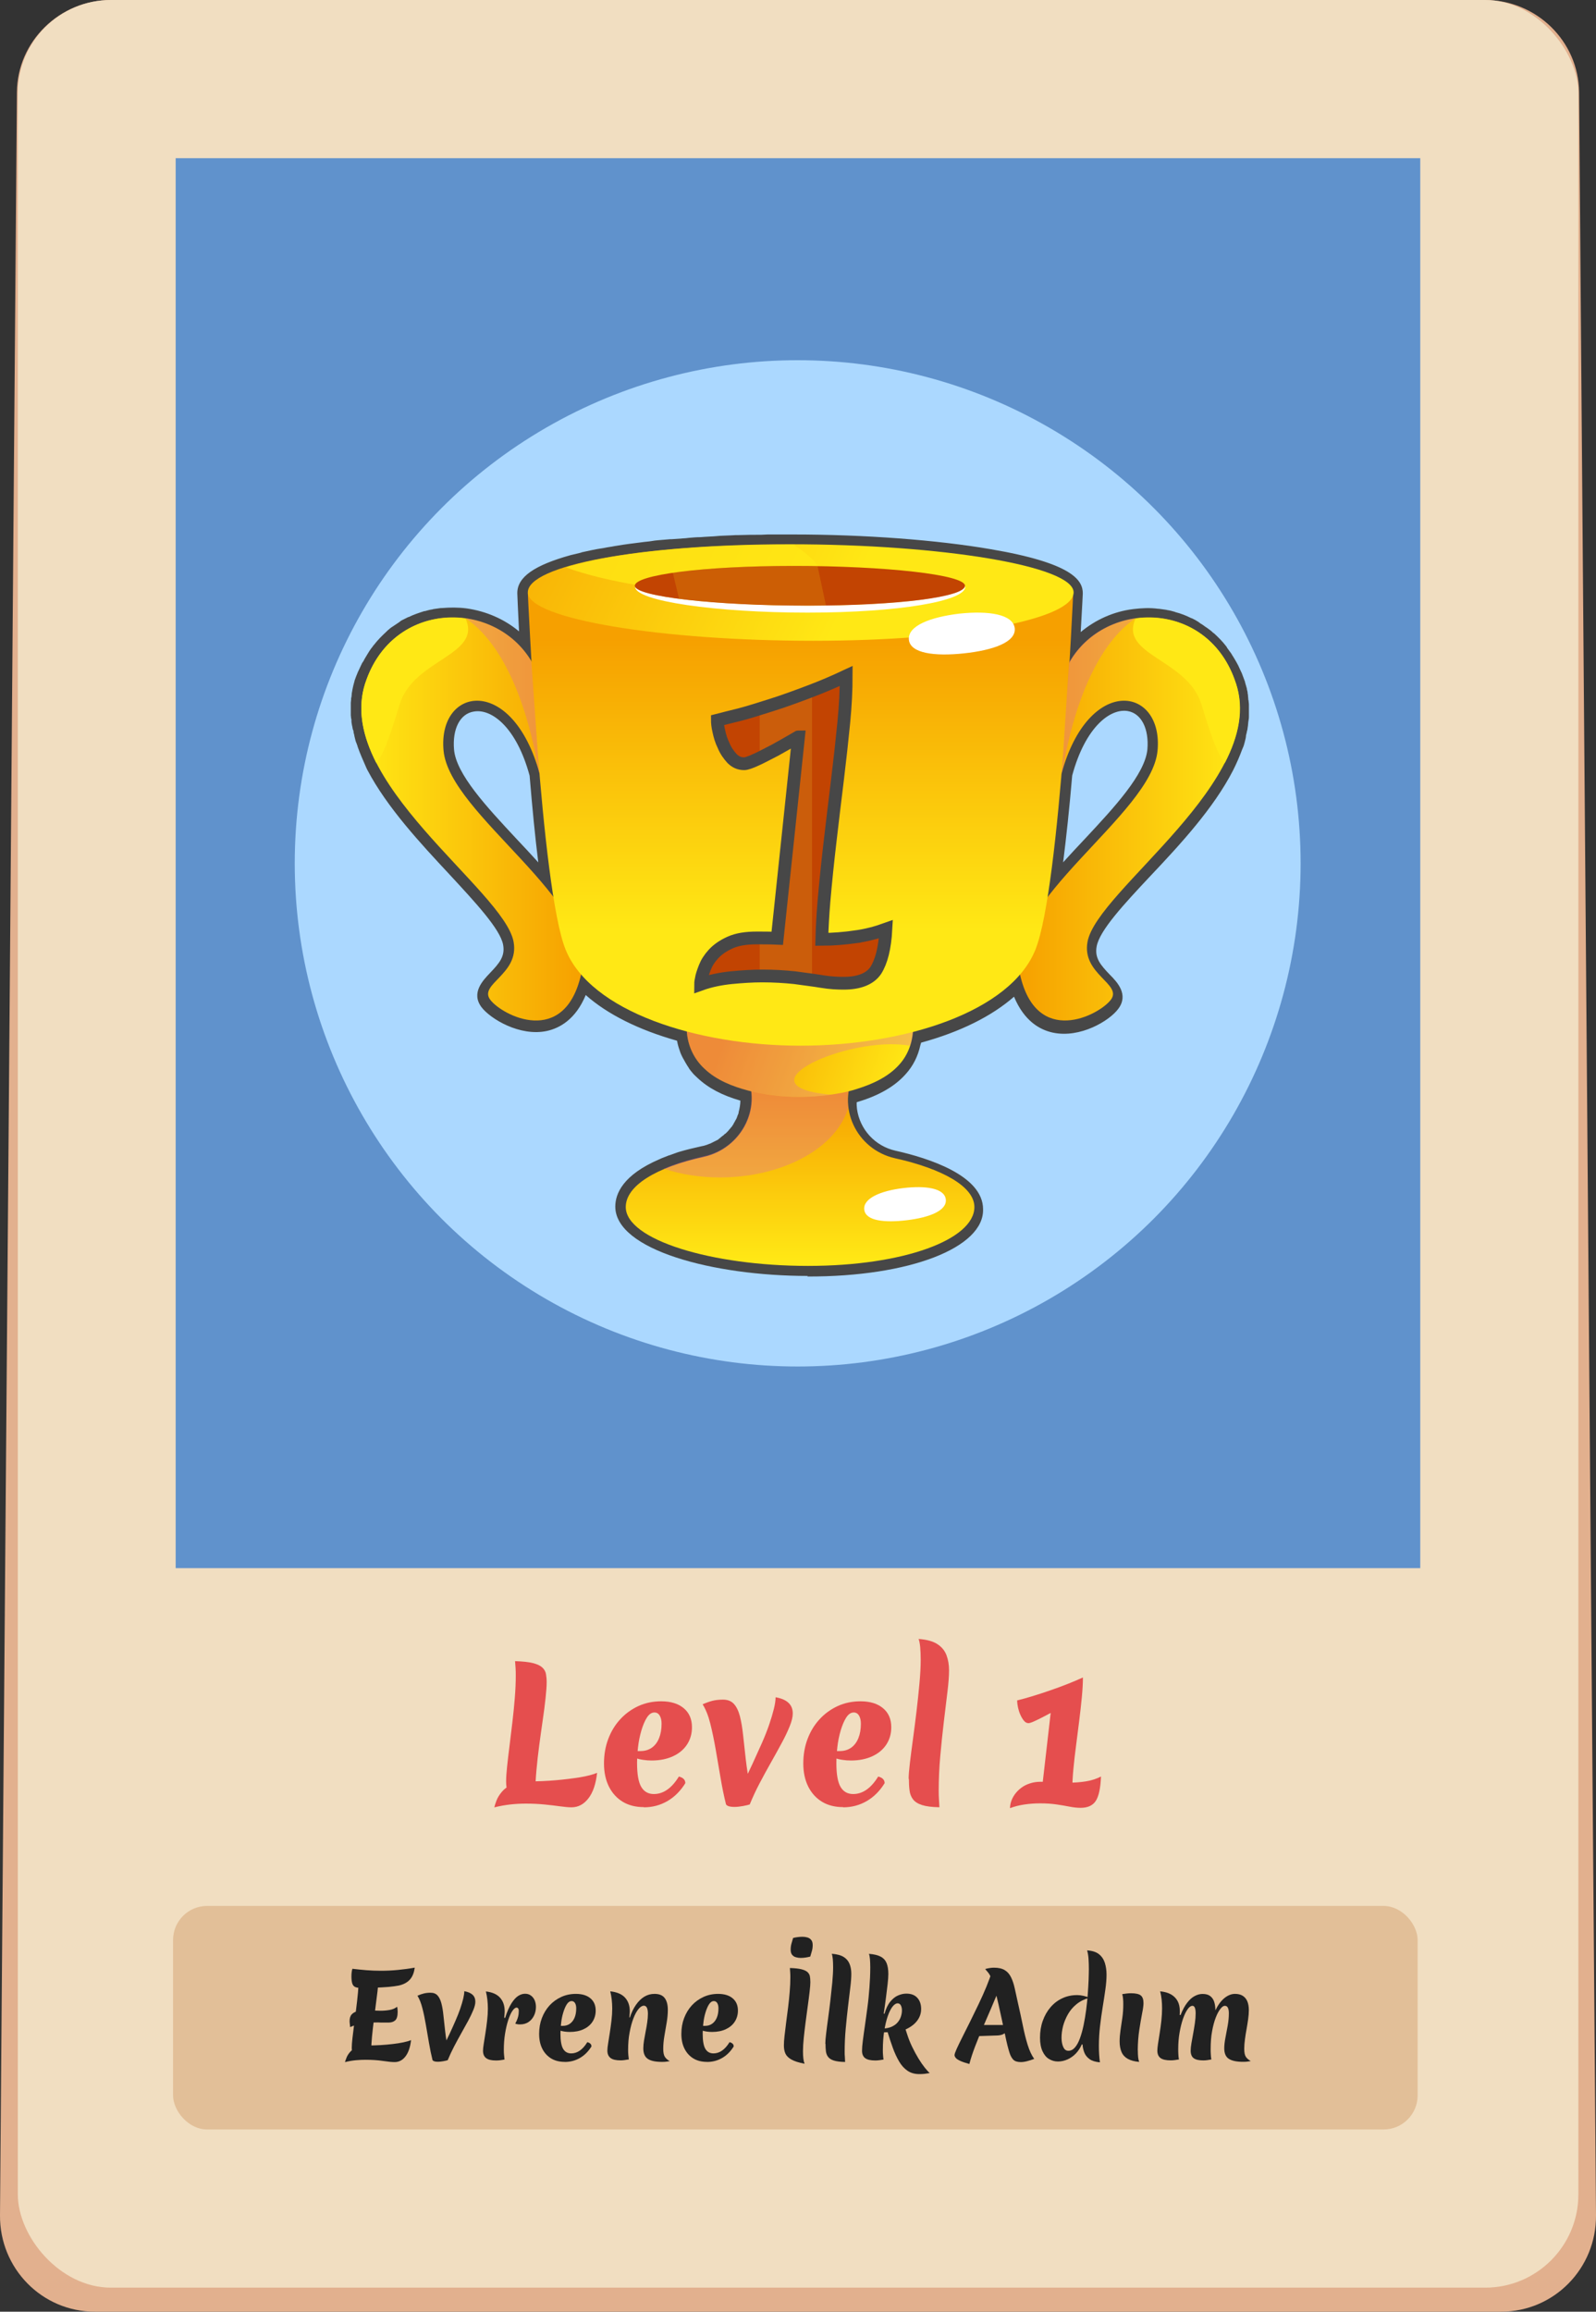 <?xml version="1.0" encoding="UTF-8"?>
<svg id="Layer_2" data-name="Layer 2" xmlns="http://www.w3.org/2000/svg" xmlns:xlink="http://www.w3.org/1999/xlink" viewBox="0 0 250 361.95">
  <rect x="0" y="0" width="250" height="361.95" fill="#333333" stroke="none"/>
  <defs>
    <style>
      .cls-1 {
        fill: url(#linear-gradient-2);
      }

      .cls-2 {
        opacity: .16;
      }

      .cls-2, .cls-3, .cls-4, .cls-5 {
        isolation: isolate;
      }

      .cls-2, .cls-6, .cls-5 {
        fill: #ffe815;
      }

      .cls-7 {
        fill: #fff;
      }

      .cls-8 {
        fill: #6092cc;
      }

      .cls-9 {
        fill: url(#linear-gradient-6);
      }

      .cls-10 {
        fill: #c24402;
      }

      .cls-11 {
        fill: #e54e4e;
      }

      .cls-12 {
        fill: #f1dec1;
      }

      .cls-13 {
        fill: #e2b08e;
      }

      .cls-14 {
        fill: #e2bf98;
      }

      .cls-15 {
        fill: url(#linear-gradient-5);
      }

      .cls-16 {
        fill: #212121;
      }

      .cls-17 {
        fill: url(#linear-gradient-7);
        stroke: #474747;
        stroke-miterlimit: 10;
        stroke-width: 2px;
      }

      .cls-18 {
        fill: #474747;
      }

      .cls-19 {
        fill: #abd8ff;
      }

      .cls-4 {
        fill: #d549eb;
        opacity: .24;
      }

      .cls-5 {
        opacity: .78;
      }

      .cls-20 {
        fill: url(#linear-gradient-3);
      }

      .cls-21 {
        fill: url(#linear-gradient);
      }

      .cls-22 {
        fill: url(#linear-gradient-4);
      }
    </style>
    <linearGradient id="linear-gradient" x1="-1771.97" y1="-2704.31" x2="-1771.97" y2="-2731.04" gradientTransform="translate(1897.29 -2533.6) scale(1 -1)" gradientUnits="userSpaceOnUse">
      <stop offset="0" stop-color="#f6a000"/>
      <stop offset="1" stop-color="#ffe815"/>
    </linearGradient>
    <linearGradient id="linear-gradient-2" x1="-1756.23" y1="-2703.4" x2="-1783.24" y2="-2693.65" gradientTransform="translate(1897.29 -2533.6) scale(1 -1)" gradientUnits="userSpaceOnUse">
      <stop offset="0" stop-color="#ffe815"/>
      <stop offset="1" stop-color="#f6a000"/>
    </linearGradient>
    <linearGradient id="linear-gradient-3" x1="-1840.69" y1="-2661.82" x2="-1806.05" y2="-2661.82" xlink:href="#linear-gradient-2"/>
    <linearGradient id="linear-gradient-4" x1="3460.69" y1="-2661.82" x2="3495.33" y2="-2661.82" gradientTransform="translate(3654.9 -2533.6) rotate(-180)" xlink:href="#linear-gradient-2"/>
    <linearGradient id="linear-gradient-5" x1="-1771.88" y1="-2633.73" x2="-1771.88" y2="-2679.18" xlink:href="#linear-gradient"/>
    <linearGradient id="linear-gradient-6" x1="-1765.41" y1="-2629.51" x2="-1824.09" y2="-2600.84" xlink:href="#linear-gradient-2"/>
    <linearGradient id="linear-gradient-7" x1="-1787.59" y1="122.41" x2="-1758.51" y2="122.41" gradientTransform="translate(1897.29 252.4) scale(1 -1)" gradientUnits="userSpaceOnUse">
      <stop offset=".32" stop-color="#c24402"/>
      <stop offset=".32" stop-color="#cb5d0b"/>
      <stop offset=".6" stop-color="#cb5d0b"/>
      <stop offset=".6" stop-color="#c24402"/>
    </linearGradient>
  </defs>
  <g id="_1" data-name=" 1">
    <g>
      <path class="cls-13" d="m235.18,361.95H14.85C6.59,361.95-.07,355.19,0,346.85L2.65,14.42C2.72,6.48,9.34,0,17.39,0h215.21c8.09,0,14.67,6.48,14.75,14.42l2.65,332.43c.07,8.34-6.59,15.1-14.85,15.1h.04Z"/>
      <rect class="cls-12" x="2.79" y="0" width="244.45" height="358.19" rx="14.6" ry="14.6"/>
      <rect class="cls-8" x="27.52" y="24.77" width="194.95" height="220.76"/>
      <rect class="cls-14" x="27.11" y="298.42" width="194.95" height="35" rx="5.33" ry="5.33"/>
      <circle class="cls-19" cx="124.95" cy="135.18" r="78.78"/>
    </g>
    <g>
      <g id="Layer_2-2" data-name="Layer 2">
        <g id="Layer_1-2" data-name="Layer 1-2">
          <g>
            <path class="cls-18" d="m126.55,199.78c-14.84,0-30.17-4.09-30.17-10.86,0-2.02,1.2-4.96,6.93-7.42.44-.22.98-.38,1.47-.6h.05c.44-.16.93-.33,1.36-.49l.38-.11c.38-.11.76-.22,1.2-.33l.44-.11c.55-.11,1.09-.27,1.64-.38.16-.05.33-.05.49-.11l.16-.05c.11-.05.22-.05.33-.11l.27-.11c.05,0,.11-.05.16-.05l1.2-.6c.05-.05.11-.05.11-.11l.22-.16c.05-.05.11-.05.11-.11l.22-.16c.05-.05.11-.11.16-.11l.16-.16c.05-.05.11-.11.22-.16l.11-.11c.05-.05.11-.11.22-.22l.05-.05c.11-.11.16-.22.22-.27l.05-.05c.11-.11.16-.22.22-.27l.05-.05c.11-.11.16-.22.22-.33l.05-.05.16-.33.05-.05.16-.33.05-.05.16-.33v-.05c.05-.11.11-.22.11-.33l.05-.05c.05-.16.11-.27.11-.38v-.05c.16-.6.27-1.2.27-1.8-2.84-.82-5.02-1.96-6.71-3.55-.27-.27-.55-.49-.76-.76s-.49-.55-.65-.87c-.33-.49-.6-.98-.93-1.58-.11-.22-.22-.44-.33-.71-.16-.49-.33-.93-.44-1.42-.05-.16-.05-.33-.11-.49-6-1.69-10.91-4.15-14.29-7.15-1.58,3.82-4.09,5.18-6.06,5.62-4.26.93-8.89-1.91-10.26-3.71-1.69-2.24.22-4.2,1.31-5.35,1.47-1.53,2.4-2.62,2.07-4.42-.44-2.45-4.31-6.6-8.4-11.02-4.58-4.91-9.76-10.47-12.87-16.37h0l-.11-.22c-.55-1.25-1.04-2.35-1.42-3.44v-.05c-.11-.27-.16-.49-.27-.71l-.05-.16c-.05-.22-.11-.44-.16-.65l-.05-.27c-.05-.16-.11-.38-.11-.6l-.11-.27c-.05-.16-.05-.38-.11-.55l-.05-.27c-.05-.22-.05-.38-.05-.55,0-.11,0-.22-.05-.33,0-.16-.05-.33-.05-.49v-1.96c0-.16.05-.33.05-.49v-.11c0-.11,0-.16.05-.27,0-.16.05-.33.05-.49v-.11c0-.11.05-.16.05-.27.05-.16.05-.38.11-.55v-.05c0-.05.05-.11.05-.22.05-.27.16-.55.22-.82v-.05c.16-.44.33-.93.55-1.42.05-.11.11-.22.16-.33l.05-.11c.16-.33.27-.6.44-.93.16-.22.27-.38.33-.55.16-.27.33-.55.49-.82.11-.16.16-.27.27-.44.16-.27.38-.55.6-.82l.05-.11c.05,0,.11-.11.16-.16.55-.71,1.2-1.36,1.85-1.96.05-.05.11-.11.16-.16l.05-.05c.27-.22.49-.44.76-.6.11-.05.22-.16.33-.22.27-.16.55-.38.82-.55l.05-.05c.05-.05.16-.11.22-.16.33-.16.65-.33.98-.49.05-.05.11-.05.16-.05.76-.38,1.58-.65,2.45-.93h.11c.38-.11.76-.22,1.15-.27l.16-.05c.38-.05.76-.11,1.15-.16h.16c1.31-.11,2.62-.11,3.87.05,3.11.44,5.95,1.69,8.24,3.6-.16-3.44-.27-5.62-.27-5.95v-.05c0-2.51,2.67-4.36,8.4-5.95l.22-.05c.44-.11.87-.22,1.36-.33l.11-.05c1.04-.22,2.13-.49,3.33-.65l.27-.05c.49-.11,1.04-.16,1.53-.27l.33-.05c1.25-.22,2.56-.38,3.93-.55l.38-.05c.55-.05,1.09-.11,1.69-.22l.49-.05c.65-.05,1.25-.11,1.91-.16h.22c.71-.05,1.47-.11,2.24-.16l.44-.05c.6-.05,1.2-.11,1.85-.11l.65-.05c.6-.05,1.2-.05,1.8-.11l.6-.05c.82-.05,1.58-.05,2.4-.11h.38c.71,0,1.36-.05,2.07-.05h.76c.6,0,1.2,0,1.85-.05h3.93c11.35,0,22.64.87,30.93,2.29,12.87,2.18,14.51,4.86,14.51,6.93,0,.05-.11,2.4-.33,6.06,2.29-1.91,5.13-3.22,8.24-3.6,1.31-.16,2.62-.22,3.87-.05h.11c.44.05.76.11,1.15.16l.22.05c.38.05.76.16,1.15.27l.11.05c.87.22,1.69.55,2.45.93.05,0,.11.05.16.05.33.16.65.33.98.55.05.05.16.11.22.16l.05.05c.27.16.55.33.82.55.11.05.22.16.33.22.27.22.55.38.76.6l.05.05c.05.05.11.11.22.16.65.6,1.31,1.25,1.85,1.96.05.05.11.16.16.22l.05.11c.22.27.38.55.6.82.05.11.16.22.22.38l.05.05c.16.27.33.55.49.82.11.16.16.33.27.49.16.27.27.6.44.93l.05.11c.05.11.11.22.16.33.16.44.33.87.49,1.31h0l.05.22c.05.22.16.49.22.76,0,.05.05.11.05.22v.05c.05.22.11.38.11.55,0,.05,0,.16.05.27v.11c0,.16.05.33.05.55,0,.11,0,.16.05.27v.05c0,.16.05.33.05.49v1.96c0,.16,0,.33-.05.55l-.05.33c0,.16-.05.38-.05.55,0,.11-.05.22-.05.33,0,.16-.05.38-.11.55l-.05.27c-.05.16-.11.38-.11.6l-.05.27c-.05.22-.11.44-.16.65l-.05.16c-.05.27-.16.49-.27.76l-.05.11c-.38,1.04-.87,2.18-1.42,3.27h0c-3.05,5.95-8.29,11.62-12.98,16.58-4.09,4.36-7.96,8.51-8.4,11.02-.33,1.8.6,2.89,2.07,4.42,1.15,1.15,3,3.11,1.31,5.35-1.36,1.85-5.95,4.64-10.26,3.71-2.02-.44-4.47-1.8-6.06-5.62-3.49,3.05-8.4,5.51-14.57,7.2,0,.05,0,.11-.05.22l-.05.16c-.38,1.75-1.15,3.27-2.29,4.53-1.69,1.91-4.15,3.33-7.36,4.31-.11.05-.22.05-.33.11v.44c0,.22.05.38.05.6.44,3.22,2.84,5.84,6.06,6.55,5.13,1.15,13.69,3.87,13.69,9.16.16,6-11.46,10.58-27.55,10.53h0Zm-7.86-24.28c-.05.16-.11.33-.22.55l-.05.05c-.05.16-.16.33-.22.49l-.05.05c-.05.16-.16.33-.22.49l-.05.11c-.11.16-.16.27-.27.44l-.05.11c-.11.16-.16.27-.27.44l-.05.11c-.11.16-.22.27-.27.38l-.11.11c-.11.16-.22.27-.33.38l-.11.11c-.11.11-.22.22-.33.33l-.16.16c-.11.11-.22.22-.27.27s-.11.05-.11.11l-.11.05c-.11.05-.16.16-.27.22-.05.05-.11.05-.16.11l-.11.11c-.05.05-.16.11-.22.16s-.11.11-.16.11l-.11.05c-.05.05-.16.11-.22.16s-.11.05-.22.11l-.11.05c-.05.05-.16.11-.22.11-.05.05-.16.05-.22.11l-.11.05c-.05.05-.16.05-.22.11-.11.05-.16.05-.22.11l-.11.05c-.05.05-.11.05-.22.11-.11.05-.16.05-.27.11l-.16.05c-.05.05-.11.05-.22.05-.11.05-.27.11-.38.11h-.05c-.05,0-.11.05-.16.05-.22.05-.44.11-.65.16-.55.11-1.04.22-1.53.38l-.38.11c-.38.11-.76.22-1.09.33l-.33.11c-.44.11-.82.27-1.25.44h-.05c-.44.16-.87.33-1.31.49-3.11,1.31-4.91,2.95-4.91,4.42,0,3.05,10.75,7.58,26.89,7.58s24.44-4.47,24.44-7.58c0-1.69-3.49-4.26-11.13-6-4.47-1.04-7.96-4.75-8.56-9.27-.05-.22-.05-.49-.05-.76v-.11c-.05-.55-.05-1.09,0-1.64v-.11c0-.11.05-.22.05-.33l.16-1.2,1.09-.27c.49-.11.87-.22,1.31-.33,2.62-.76,4.58-1.91,5.84-3.33.76-.87,1.31-1.91,1.58-3.11l.05-.16c0-.11.05-.22.05-.38,0-.11,0-.16.05-.22v-1.47l1.2-.33c7.31-1.91,12.82-4.8,15.98-8.46l2.13-2.45.71,3.16c.76,3.38,2.24,5.4,4.42,5.84,2.78.6,6.06-1.42,6.87-2.4-.16-.27-.65-.82-1.04-1.15-1.42-1.47-3.55-3.71-2.95-7.26.6-3.44,4.42-7.47,9.22-12.66,4.53-4.86,9.6-10.31,12.44-15.82l1.47.76-1.47-.76c.49-.98.93-1.96,1.25-2.89v-.05c.05-.22.16-.44.22-.65l.05-.16c.05-.16.11-.33.16-.55l.05-.22c.05-.16.05-.33.11-.49l.05-.22c.05-.16.05-.33.11-.44l.05-.27c0-.16.05-.27.05-.44l.05-.27c0-.11,0-.27.05-.44v-1.58c0-.11,0-.27-.05-.38v-.27c0-.16-.05-.27-.05-.38l-.05-.27c-.05-.11-.05-.27-.11-.38l-.05-.27c-.05-.22-.11-.44-.16-.65v-.05c-.11-.38-.27-.76-.44-1.15-.05-.05-.05-.16-.11-.22l-.05-.16c-.11-.27-.22-.49-.38-.76-.05-.11-.11-.22-.22-.38-.11-.27-.27-.44-.38-.65l-.05-.05c-.05-.11-.11-.16-.16-.27-.16-.22-.33-.44-.44-.65l-.11-.11c-.05-.05-.05-.11-.11-.11-.44-.55-.93-1.09-1.47-1.53l-.22-.16c-.22-.16-.38-.33-.6-.49-.05-.05-.16-.11-.22-.16-.22-.16-.44-.27-.6-.44l-.22-.16c-.27-.16-.49-.27-.76-.38l-.11-.05c-.65-.33-1.31-.55-1.96-.76h-.11c-.27-.05-.6-.16-.87-.22h-.11c-.33-.05-.65-.11-.93-.11h-.05c-1.09-.11-2.13-.11-3.16.05-3.93.55-7.26,2.73-9.16,6l-3.76,6,.44-6.82c.33-5.73.55-9.87.55-10.64-1.15-2.07-16.42-5.95-42.22-6h-3.87c-.6,0-1.2,0-1.8.05h-.76c-.71,0-1.36.05-2.07.05h-.38c-.82.05-1.58.05-2.4.11l-.6.05c-.6.05-1.2.05-1.8.11h-.6c-.6.05-1.2.11-1.8.11l-.44.05c-.76.05-1.47.11-2.18.16h-.22c-.65.05-1.25.11-1.85.16l-.49.05-1.64.16-.38.05c-1.31.16-2.62.33-3.82.55l-.27.11c-.49.05-1.04.16-1.53.27l-.27.05c-1.15.22-2.24.44-3.16.65l-.11.05c-.44.11-.87.22-1.31.33l-.16-.05c-5.18,1.42-5.89,2.62-6,2.78.05.71.22,4.91.55,10.69l.44,6.87-3.44-5.95c-1.91-3.27-5.24-5.46-9.16-6-1.04-.16-2.07-.16-3.11-.05h-.11c-.27.05-.6.05-.87.11h-.16c-.27.05-.6.11-.87.22h-.11c-.65.22-1.31.44-1.96.71l-.11.05c-.27.11-.49.27-.76.38l-.22.16c-.22.11-.44.27-.6.44-.11.05-.16.11-.22.16-.22.16-.44.33-.6.49l-.22.16c-.55.44-1.04.98-1.47,1.53-.05.05-.05.11-.11.11l-.11.11c-.16.22-.33.44-.49.65-.05.11-.11.22-.22.33-.16.27-.27.44-.44.71-.05.22-.11.38-.16.49-.11.22-.22.49-.38.76l-.05.16c-.05.05-.05.11-.11.22-.16.44-.33.82-.44,1.15l-.05.11c-.05.16-.11.38-.16.6l-.05.22c-.05.16-.05.27-.11.44l-.05.27c0,.16-.05.27-.05.38l-.05.27c0,.11-.05.27-.05.38v1.58c0,.11,0,.27.05.44l.05.27c0,.11.05.27.05.44l.05.27c.05.16.05.27.11.44l.05.22c0,.11.05.27.11.38l.05.22c.05.16.11.38.16.55l.05.16c.05.22.11.44.22.6v.05c.33.87.71,1.75,1.15,2.67h.05l.11.22c2.84,5.51,7.91,10.97,12.44,15.82,4.8,5.13,8.62,9.22,9.22,12.66.65,3.6-1.53,5.78-2.89,7.26-.33.33-.82.87-.98,1.15.87,1.04,4.15,3,6.87,2.4,2.13-.44,3.6-2.4,4.36-5.84l.71-3.16,2.13,2.45c3.11,3.6,8.56,6.55,15.71,8.4l1.15.33.11,1.15c.05.38.11.76.16,1.15.05.33.16.65.33.98.05.16.11.33.22.49.22.44.38.76.6,1.04.16.22.33.38.44.6.16.22.33.38.55.55,1.42,1.31,3.44,2.29,6.11,3,.05,0,.11.05.16.05l1.31.33.11,1.15c.16,1.42.05,2.78-.33,4.2l-.05.11c-.05.16-.11.33-.16.49l-.05.16h0Zm42.77-28.86l1.04-6.44c.76-4.75,1.47-11.24,2.18-19.2l.05-.27c2.62-9.76,8.18-13.37,12.49-12.55,3.22.6,6.27,3.76,5.73,9.49-.44,5.02-5.4,10.31-10.64,15.93-2.4,2.62-4.91,5.29-6.93,7.91l-3.93,5.13h0Zm6.49-25.2c-.44,5.18-.93,9.71-1.42,13.58,1.15-1.25,2.29-2.51,3.44-3.71,4.64-4.96,9.38-10.09,9.76-13.97.27-3.22-.93-5.62-3.05-6-2.73-.49-6.66,2.45-8.73,10.09Zm-78.61,25.2l-3.93-5.18c-2.02-2.62-4.53-5.29-6.93-7.91-5.24-5.62-10.15-10.91-10.64-15.93h0c-.55-5.78,2.51-8.95,5.73-9.49,4.31-.76,9.87,2.84,12.49,12.55l.05.27c.65,8.02,1.42,14.46,2.18,19.2l1.04,6.49h0Zm-18.22-29.29c.33,3.87,5.13,9,9.76,13.97,1.15,1.2,2.29,2.45,3.44,3.71-.49-3.87-.93-8.4-1.36-13.58-2.07-7.64-6-10.53-8.73-10.04-2.18.33-3.38,2.73-3.11,5.95h0Z"/>
            <g>
              <path class="cls-21" d="m140.19,181.35c-6.06-1.36-9.22-8.07-6.22-13.53.98-1.8,2.18-3.49,3.71-5.07-3.93.65-8.07.98-12.17.98s-8.46-.38-12.49-1.04c1.42,1.53,2.62,3.11,3.55,4.86,3.11,5.46-.22,12.22-6.33,13.58-7.47,1.64-12.22,4.53-12.22,7.86,0,5.13,13.47,9.22,28.53,9.22s26.08-4.15,26.08-9.22c0-3.22-5.07-6-12.44-7.64h0Z"/>
              <path class="cls-4" d="m110.24,181.02c-2.4.55-4.53,1.2-6.27,1.96,11.18,3.76,26.08-.38,28.91-9.55-.27-1.85.05-3.82,1.04-5.62.33-.6.65-1.15,1.04-1.69l.05-.16-18.33,1.69c2.84,5.46-.44,12.11-6.44,13.37h0Z"/>
              <path class="cls-1" d="m143.02,160.83h-35.46c0,2.51.98,4.86,2.84,6.55,1.85,1.75,4.36,2.73,6.82,3.38,3.87,1.04,8.02,1.2,12,.76,1.69-.22,3.44-.49,5.07-1.04,2.45-.76,4.91-1.91,6.6-3.82,1.42-1.58,2.13-3.66,2.13-5.84h0Z"/>
              <path class="cls-4" d="m125.51,160.83h-17.95c0,2.51.98,4.86,2.84,6.55,1.85,1.75,4.36,2.73,6.82,3.38,3.87,1.04,8.02,1.2,12,.76.33-.05.65-.11,1.04-.11-15.11-1.31,2.73-9.33,12.17-7.69l.27-.27c.22-.82.38-1.69.38-2.56l-17.57-.05h0Z"/>
              <path class="cls-20" d="m83.29,103.61c-5.73-9.76-21.77-9.76-26.08,3.38-4.96,15.27,21.77,32.35,23.24,40.48.93,5.07-5.51,6.6-3.66,9.06s11.62,7.53,14.24-3.98c2.62-11.51-20.62-24.99-21.55-35.02-.93-10.04,10.8-12,15.06,3.66,4.04-3.66-1.25-17.57-1.25-17.57h0Z"/>
              <path class="cls-22" d="m167.57,103.61c5.67-9.76,21.77-9.76,26.02,3.38,4.96,15.27-21.77,32.35-23.24,40.48-.93,5.07,5.51,6.6,3.66,9.06-1.85,2.45-11.67,7.53-14.24-3.98-2.62-11.46,20.62-24.99,21.55-35.02.93-10.04-10.8-12-15.06,3.66-4.04-3.66,1.31-17.57,1.31-17.57h0Z"/>
              <path class="cls-15" d="m125.4,163.73c16.26,0,32.95-5.29,36.82-15.11s5.89-55.81,5.89-55.81h-85.43s2.02,46.04,5.89,55.81c3.87,9.76,20.62,15.11,36.82,15.11h0Z"/>
              <path class="cls-9" d="m168.17,92.75c0,4.15-17.24,7.58-40.81,7.58s-44.68-3.38-44.68-7.58,17.46-7.53,41.08-7.53,44.41,3.38,44.41,7.53Z"/>
              <path class="cls-5" d="m124.42,88.61c1.25,0,2.45,0,3.71.05-.65-1.04-2.07-2.24-3.82-3.38h-.55c-15.38-.05-28.15,1.36-35.13,3.55,3.22,1.2,7.26,2.13,11.51,2.84.27-1.75,10.53-3.05,24.28-3.05h0Z"/>
              <path class="cls-7" d="m126.49,94.82c-14.07,0-26.62-1.36-27-3.05v.11c0,2.24,12.71,4.04,27,4.04s24.71-1.8,24.71-4.04v-.11c-.44,1.69-10.69,3.05-24.71,3.05h0Z"/>
              <path class="cls-10" d="m151.15,91.72c0,1.75-10.42,3.11-24.71,3.11s-27-1.42-27-3.11,10.58-3.11,24.88-3.11,26.84,1.36,26.84,3.11Z"/>
              <path class="cls-2" d="m105.38,89.64l.98,4.09c5.02.6,12.82,1.09,20.13,1.09h2.89l-1.31-6.16c-.87,0-2.84-.05-3.76-.05-7.26-.05-14.51.44-18.93,1.04h0Z"/>
              <path class="cls-7" d="m158.95,98.37c.22,2.18-3.38,3.44-7.96,3.93s-8.4,0-8.62-2.13c-.22-2.18,3.38-3.55,7.91-4.09,4.64-.49,8.4.11,8.67,2.29h0Z"/>
              <path class="cls-7" d="m148.15,187.78c.22,1.75-2.51,2.84-6.06,3.27s-6.49.11-6.71-1.64,2.51-2.95,6.06-3.38,6.49,0,6.71,1.75h0Z"/>
              <path class="cls-6" d="m193.59,106.99c-2.56-7.91-9.38-11.02-15.71-10.15-2.62,5.78,8.13,6.33,10.31,13.42,1.31,4.26,2.29,7.42,3.66,9.22,2.18-4.2,3.11-8.4,1.75-12.49h0Z"/>
              <path class="cls-6" d="m57.21,106.99c2.56-7.91,9.44-11.02,15.71-10.15,2.62,5.78-8.13,6.33-10.31,13.42-1.31,4.26-2.29,7.42-3.66,9.22-2.13-4.2-3.05-8.4-1.75-12.49h0Z"/>
              <path class="cls-4" d="m72.92,96.79c7.64,5.18,10.53,18.38,11.4,23.73.05.22.11.38.16.6v-.05l-1.25-17.46c0-.05-.05-.11-.05-.11-2.18-3.82-6.11-6.11-10.26-6.71h0Z"/>
              <path class="cls-4" d="m166.32,121.12c.05-.22.11-.44.16-.6.87-5.35,3.76-18.55,11.4-23.73-4.15.55-8.07,2.89-10.37,6.82,0,0,0,.05-.05.11l-1.15,17.4h0Z"/>
            </g>
          </g>
        </g>
      </g>
      <path class="cls-17" d="m133.91,146.7c-1.69.22-3.44.38-5.18.38h0c.05-1.85.16-3.82.33-5.89.27-3.11.6-6.33.98-9.55.38-3.27.76-6.44,1.15-9.6.38-3.16.71-6.11.98-8.89s.38-5.18.38-7.31c-1.85.87-3.76,1.69-5.78,2.45-2.02.76-3.93,1.47-5.84,2.07s-3.6,1.15-5.07,1.53c-1.47.38-2.67.65-3.49.87,0,.38.05.98.22,1.69.16.76.38,1.53.76,2.29.33.82.82,1.47,1.31,2.02.55.55,1.15.82,1.91.82.33,0,.98-.22,1.8-.6.87-.38,1.85-.93,3.05-1.53,1.15-.65,2.35-1.31,3.55-2.02.05,0,.05-.05.11-.05l-3.33,31.53c-1.09-.05-2.18-.05-3.22-.05-1.69,0-3.05.22-4.15.71s-1.96,1.09-2.62,1.8c-.65.71-1.09,1.42-1.36,2.13s-.49,1.31-.55,1.8c-.11.49-.11.76-.11.82,1.53-.55,3.16-.87,4.8-1.04,1.69-.16,3.27-.27,4.86-.27,1.85,0,3.55.11,5.07.27,1.53.22,2.95.38,4.26.6,1.31.22,2.45.27,3.44.27,2.45,0,4.15-.71,5.02-2.02.87-1.36,1.42-3.49,1.58-6.44-1.53.55-3.16.98-4.86,1.2Z"/>
    </g>
  </g>
  <g class="cls-3">
    <g class="cls-3">
      <path class="cls-11" d="m77.43,282.98c.06-.26.17-.62.35-1.08s.46-.91.85-1.37c.39-.46.92-.84,1.6-1.15.67-.31,1.54-.46,2.6-.46,1.44,0,2.85-.06,4.23-.18,1.38-.12,2.64-.28,3.78-.46,1.14-.19,2.03-.42,2.69-.7-.19,1.74-.64,3.07-1.36,4-.72.93-1.6,1.4-2.65,1.4-.45,0-1.03-.05-1.75-.15s-1.54-.2-2.45-.29c-.91-.09-1.89-.14-2.94-.14-.78,0-1.59.04-2.41.13s-1.67.24-2.55.46Zm6.5-1.29l-3.81-.03c-.34-.37-.56-.78-.67-1.23-.11-.45-.17-.96-.17-1.54s.05-1.32.15-2.28c.1-.96.23-2.04.38-3.23.15-1.19.3-2.44.45-3.72s.28-2.56.38-3.81c.1-1.25.15-2.41.15-3.47,0-.41,0-.81-.03-1.2-.02-.39-.05-.76-.08-1.09,1.21.04,2.15.14,2.81.31.66.17,1.15.4,1.46.69.31.29.5.63.57,1.01.07.38.11.82.11,1.3,0,.6-.06,1.42-.17,2.46-.11,1.05-.26,2.21-.45,3.5-.19,1.29-.37,2.6-.55,3.95-.18,1.34-.32,2.63-.43,3.85-.11,1.22-.17,2.29-.17,3.21,0,.24,0,.48.01.71,0,.23.02.44.04.63Z"/>
      <path class="cls-11" d="m100.86,282.95c-1.29,0-2.39-.28-3.32-.84-.92-.56-1.64-1.35-2.16-2.38-.51-1.03-.77-2.23-.77-3.61s.22-2.66.67-3.85,1.08-2.22,1.89-3.09c.81-.88,1.76-1.56,2.84-2.06,1.08-.49,2.27-.74,3.56-.74,1.49,0,2.67.36,3.53,1.08.86.72,1.29,1.71,1.29,2.98,0,1.03-.26,1.93-.78,2.72s-1.26,1.4-2.2,1.83-2.05.66-3.32.66c-.47,0-.91-.03-1.34-.1-.43-.06-.84-.16-1.23-.29l.08-1.09h.73c.69,0,1.28-.18,1.78-.53.49-.35.87-.85,1.13-1.5.26-.64.39-1.39.39-2.25,0-.52-.1-.95-.29-1.27-.2-.33-.47-.49-.83-.49-.45,0-.84.27-1.18.8s-.62,1.21-.87,2.04c-.24.83-.42,1.7-.52,2.6s-.15,1.73-.15,2.48c0,1.75.22,3,.66,3.74s1.1,1.11,1.97,1.11c1.49,0,2.8-.91,3.92-2.74.67.17,1.01.51,1.01,1.04-.75,1.21-1.68,2.15-2.8,2.8-1.12.65-2.35.98-3.7.98Z"/>
      <path class="cls-11" d="m117.44,282.53c-.21.07-.56.16-1.06.25-.5.09-.94.14-1.32.14s-.68-.04-.91-.11c-.23-.08-.38-.18-.43-.31-.32-1.27-.6-2.65-.85-4.13-.25-1.48-.5-2.96-.76-4.44s-.54-2.83-.85-4.07-.72-2.24-1.2-3.01c.54-.24,1.05-.42,1.54-.55.49-.12,1.04-.18,1.65-.18.73,0,1.3.22,1.71.67.41.45.72,1.09.94,1.92.21.83.38,1.82.5,2.95.12,1.14.26,2.41.42,3.81.16,1.4.4,2.89.71,4.48l-1.34-.31c.6-1.18,1.16-2.33,1.68-3.46.52-1.13,1.01-2.21,1.47-3.25s.84-2.01,1.15-2.91c.31-.91.55-1.72.73-2.45.18-.73.27-1.33.27-1.82.88.15,1.54.43,2,.85.46.42.69.98.69,1.69,0,.54-.16,1.21-.48,2-.32.79-.73,1.67-1.25,2.62-.51.95-1.07,1.96-1.68,3.04-.61,1.07-1.2,2.16-1.78,3.26-.58,1.1-1.09,2.2-1.54,3.3Z"/>
      <path class="cls-11" d="m132.08,282.95c-1.29,0-2.39-.28-3.32-.84-.92-.56-1.64-1.35-2.16-2.38-.51-1.03-.77-2.23-.77-3.61s.22-2.66.67-3.85,1.08-2.22,1.89-3.09c.81-.88,1.76-1.56,2.84-2.06,1.08-.49,2.27-.74,3.56-.74,1.49,0,2.67.36,3.53,1.08.86.72,1.29,1.71,1.29,2.98,0,1.03-.26,1.93-.78,2.72s-1.26,1.4-2.2,1.83-2.05.66-3.32.66c-.47,0-.91-.03-1.34-.1-.43-.06-.84-.16-1.23-.29l.08-1.09h.73c.69,0,1.28-.18,1.78-.53.49-.35.87-.85,1.13-1.5.26-.64.39-1.39.39-2.25,0-.52-.1-.95-.29-1.27-.2-.33-.47-.49-.83-.49-.45,0-.84.27-1.18.8s-.62,1.21-.87,2.04c-.24.83-.42,1.7-.52,2.6s-.15,1.73-.15,2.48c0,1.75.22,3,.66,3.74s1.1,1.11,1.97,1.11c1.49,0,2.8-.91,3.92-2.74.67.17,1.01.51,1.01,1.04-.75,1.21-1.68,2.15-2.8,2.8-1.12.65-2.35.98-3.7.98Z"/>
      <path class="cls-11" d="m142.33,278.53c0-.58.07-1.42.2-2.52.13-1.1.29-2.34.48-3.72.19-1.38.37-2.82.55-4.31s.33-2.94.46-4.35c.13-1.41.2-2.66.2-3.74,0-.76-.03-1.43-.08-2-.06-.57-.14-.99-.25-1.27,1.27.09,2.25.36,2.93.8.68.44,1.16,1.01,1.43,1.72.27.71.41,1.5.41,2.38s-.08,1.98-.25,3.36c-.17,1.38-.35,2.93-.56,4.65-.21,1.72-.39,3.51-.56,5.38-.17,1.87-.25,3.71-.25,5.54,0,.43.01.85.04,1.27.03.42.05.83.07,1.25-1.18-.02-2.09-.14-2.74-.35-.65-.21-1.12-.52-1.41-.91-.29-.39-.47-.85-.53-1.39-.07-.53-.1-1.12-.1-1.78Z"/>
      <path class="cls-11" d="m158.21,283.12c0-.34.06-.69.18-1.06.12-.37.31-.74.57-1.11.26-.36.58-.7.97-.99.38-.3.83-.54,1.36-.71.52-.18,1.09-.27,1.71-.27s1.31.02,2.07.07c.77.05,1.58.07,2.45.07s1.72-.07,2.56-.2c.84-.13,1.63-.38,2.38-.76-.07,1.79-.34,3.06-.8,3.79s-1.25,1.11-2.39,1.11c-.52,0-1.09-.06-1.71-.18s-1.3-.24-2.06-.35c-.76-.11-1.61-.17-2.56-.17-.86,0-1.69.06-2.49.18s-1.55.31-2.24.57Zm2.83-13.33c-.22,0-.44-.12-.64-.36-.21-.24-.39-.55-.56-.92-.17-.37-.29-.76-.38-1.16-.08-.4-.13-.77-.13-1.11.71-.17,1.51-.39,2.39-.66.89-.27,1.81-.57,2.76-.9.95-.33,1.87-.66,2.74-1.01.88-.34,1.68-.69,2.41-1.02-.06.78-.12,1.39-.2,1.81-.08.42-.16.72-.25.9-.09.18-.21.31-.36.41-.67.39-1.35.79-2.03,1.19s-1.33.77-1.96,1.11c-.62.34-1.19.63-1.71.9-.51.26-.95.47-1.3.62s-.62.22-.78.22Zm2.18,10.25l1.68-14.62,4.73-2.77c0,.9-.06,1.93-.17,3.09-.11,1.17-.25,2.39-.41,3.68-.16,1.29-.32,2.58-.49,3.86s-.31,2.52-.42,3.68c-.11,1.17-.17,2.2-.17,3.09l-4.76-.03Z"/>
    </g>
  </g>
  <g>
    <path class="cls-16" d="m54.04,322.86c.05-.17.13-.4.24-.68.11-.29.29-.58.54-.87.25-.29.59-.54,1.03-.74.44-.2.99-.3,1.67-.3.71,0,1.4-.02,2.08-.06s1.32-.1,1.93-.17c.61-.07,1.16-.16,1.65-.26s.89-.22,1.21-.35c-.13,1.13-.43,1.98-.89,2.57s-1.02.87-1.68.87c-.44,0-1.06-.06-1.85-.18-.79-.12-1.69-.18-2.7-.18-.48,0-.99.02-1.52.07s-1.09.14-1.68.29Zm.81-5.44c-.01-.17-.03-.33-.05-.49s-.04-.31-.04-.47c0-.48.12-.84.36-1.09.24-.25.56-.4.95-.48.4-.07.84-.11,1.33-.11.22,0,.45,0,.71,0,.26,0,.52.01.77.03.26.01.5.02.71.02.49,0,.97-.04,1.43-.12s.85-.24,1.18-.5c.04.13.06.26.07.4.01.13.02.26.02.4,0,.66-.13,1.1-.39,1.33-.26.23-.6.34-1.02.34h-.89c-.27,0-.53,0-.78-.02-.55,0-1.07.02-1.55.05-.48.04-.94.1-1.39.2s-.93.26-1.43.49Zm1.6-6.17c-.37,0-.66-.05-.86-.16-.2-.11-.34-.29-.42-.56s-.12-.62-.12-1.08c0-.24.01-.46.04-.67s.06-.38.11-.52c.68.08,1.41.16,2.17.22.76.06,1.52.09,2.28.09.9,0,1.8-.04,2.7-.13s1.77-.2,2.61-.36c-.1.82-.36,1.45-.78,1.9s-1,.75-1.74.91c-.41.08-.93.15-1.56.21-.63.05-1.32.09-2.08.12-.76.02-1.54.04-2.34.04Zm-.94,10.73c-.17-.18-.28-.38-.33-.6-.05-.22-.08-.46-.08-.73,0-.4.04-.91.11-1.54s.16-1.34.26-2.12c.1-.79.21-1.6.32-2.46.11-.85.2-1.69.28-2.52.08-.83.12-1.61.12-2.34l3.01-.05c.02.11.04.22.05.32,0,.11,0,.22,0,.34,0,.38-.04.89-.12,1.53-.08.64-.17,1.35-.27,2.13-.1.79-.21,1.6-.31,2.46-.11.85-.2,1.68-.28,2.49-.08.81-.12,1.56-.12,2.26v.2c0,.06,0,.12.02.18l-2.65.45Z"/>
    <path class="cls-16" d="m70.14,322.57c-.13.05-.36.1-.68.16-.32.06-.61.09-.85.09s-.44-.02-.58-.07c-.15-.05-.24-.11-.28-.2-.2-.82-.39-1.7-.55-2.66s-.32-1.91-.49-2.85c-.16-.95-.34-1.82-.55-2.62-.2-.8-.46-1.44-.77-1.94.35-.16.68-.27.99-.35.31-.08.67-.12,1.06-.12.47,0,.83.14,1.1.43.26.29.46.7.6,1.23s.25,1.17.32,1.9c.08.73.17,1.55.27,2.45.1.9.25,1.86.46,2.88l-.86-.2c.38-.76.74-1.5,1.08-2.22.34-.73.65-1.42.94-2.09s.54-1.29.74-1.87.35-1.11.47-1.58c.11-.47.17-.86.17-1.17.56.1.99.28,1.29.55.29.27.44.63.44,1.09,0,.35-.1.78-.31,1.29-.21.51-.47,1.07-.8,1.68s-.69,1.26-1.08,1.95c-.39.69-.77,1.39-1.14,2.1s-.7,1.42-.99,2.12Z"/>
    <path class="cls-16" d="m79.12,315.95c.31-.96.64-1.72.99-2.27s.7-.94,1.06-1.17c.36-.23.72-.34,1.08-.34s.65.09.91.28c.26.19.45.43.59.74.13.31.2.65.2,1.04,0,.49-.1.94-.3,1.36-.2.41-.48.75-.85,1-.37.25-.81.38-1.32.38-.16,0-.3,0-.42-.03-.13-.02-.24-.05-.35-.1.14-.24.27-.52.38-.85.11-.33.16-.65.16-.95.03-.23,0-.4-.05-.52-.06-.12-.16-.18-.29-.18-.2,0-.42.18-.66.53s-.45.84-.65,1.45c-.2.61-.36,1.32-.49,2.11-.13.8-.19,1.64-.19,2.53,0,.31.01.59.04.84.02.25.05.47.07.67-.24.05-.47.08-.68.11s-.43.04-.65.04c-.71,0-1.22-.12-1.55-.37s-.49-.63-.49-1.16c0-.26.04-.64.12-1.12s.17-1.04.26-1.65c.1-.61.18-1.25.26-1.92.08-.67.12-1.31.12-1.92,0-.47-.03-.93-.08-1.39-.05-.46-.13-.88-.23-1.28.98.11,1.72.43,2.21.97s.73,1.24.73,2.11c0,.13,0,.29-.02.47-.01.18-.03.37-.05.56l.14.04Z"/>
    <path class="cls-16" d="m88.46,322.84c-.83,0-1.54-.18-2.13-.54-.59-.36-1.06-.87-1.39-1.53s-.49-1.43-.49-2.32.14-1.71.43-2.47c.29-.76.69-1.42,1.21-1.99.52-.56,1.13-1,1.83-1.32.7-.32,1.46-.48,2.29-.48.96,0,1.72.23,2.27.69.55.46.83,1.1.83,1.92,0,.66-.17,1.24-.5,1.75s-.81.9-1.41,1.18c-.61.28-1.32.42-2.13.42-.3,0-.59-.02-.86-.06s-.54-.1-.79-.19l.05-.7h.47c.44,0,.82-.11,1.14-.34.32-.23.56-.55.73-.96.17-.41.25-.9.25-1.45,0-.34-.06-.61-.19-.82s-.3-.31-.53-.31c-.29,0-.54.17-.76.51s-.4.78-.56,1.31c-.16.53-.27,1.09-.33,1.67-.07.58-.1,1.11-.1,1.59,0,1.13.14,1.93.42,2.4.28.47.7.71,1.27.71.96,0,1.8-.59,2.52-1.76.43.11.65.33.65.67-.48.78-1.08,1.38-1.8,1.8s-1.51.63-2.38.63Z"/>
    <path class="cls-16" d="m98.65,315.91c.26-.79.59-1.47.98-2.02.39-.56.83-.98,1.31-1.27.49-.29,1.01-.43,1.58-.43.73,0,1.26.21,1.59.64s.5,1.05.5,1.88c0,.61-.06,1.27-.18,1.97-.12.7-.24,1.4-.36,2.11s-.18,1.37-.18,2.01c0,.54.08.95.23,1.21.16.27.42.51.79.71-.17.02-.33.05-.5.08-.16.03-.4.04-.71.04-1.04,0-1.79-.16-2.25-.49-.46-.32-.68-.87-.68-1.64,0-.36.04-.76.11-1.21.07-.44.16-.91.25-1.39.1-.48.18-.96.25-1.44.07-.48.11-.93.11-1.35,0-.85-.21-1.28-.63-1.28-.28,0-.56.18-.85.53-.29.35-.56.85-.8,1.48-.24.63-.44,1.36-.59,2.2-.16.83-.23,1.72-.23,2.65,0,.3,0,.58.03.84.02.26.05.5.08.71-.26.05-.5.08-.71.11s-.4.04-.58.04c-.72,0-1.25-.12-1.57-.37-.33-.25-.5-.63-.5-1.16,0-.28.04-.66.12-1.14.08-.49.17-1.04.26-1.65.1-.61.18-1.25.26-1.91.08-.66.12-1.3.12-1.91,0-.47-.03-.93-.08-1.39s-.13-.88-.23-1.28c1.03.11,1.8.43,2.3.97s.76,1.25.76,2.12c0,.16,0,.31-.02.46-.01.15-.03.33-.05.53l.09.02Z"/>
    <path class="cls-16" d="m110.74,322.84c-.83,0-1.54-.18-2.13-.54-.59-.36-1.06-.87-1.39-1.53s-.49-1.43-.49-2.32.14-1.71.43-2.47c.29-.76.69-1.42,1.21-1.99.52-.56,1.13-1,1.83-1.32.7-.32,1.46-.48,2.29-.48.96,0,1.72.23,2.27.69.55.46.83,1.1.83,1.92,0,.66-.17,1.24-.5,1.75s-.81.9-1.41,1.18c-.61.28-1.32.42-2.13.42-.3,0-.59-.02-.86-.06s-.54-.1-.79-.19l.05-.7h.47c.44,0,.82-.11,1.14-.34.32-.23.56-.55.73-.96.17-.41.25-.9.25-1.45,0-.34-.06-.61-.19-.82s-.3-.31-.53-.31c-.29,0-.54.17-.76.51s-.4.78-.56,1.31c-.16.53-.27,1.09-.33,1.67-.07.58-.1,1.11-.1,1.59,0,1.13.14,1.93.42,2.4.28.47.7.71,1.27.71.96,0,1.8-.59,2.52-1.76.43.11.65.33.65.67-.48.78-1.08,1.38-1.8,1.8s-1.51.63-2.38.63Z"/>
    <path class="cls-16" d="m126.94,310.26c0,.38-.04.91-.12,1.58-.08.67-.17,1.42-.29,2.25-.11.83-.23,1.67-.34,2.54-.11.86-.21,1.69-.29,2.48s-.12,1.47-.12,2.06c0,.9.08,1.55.25,1.96-.92-.18-1.62-.4-2.08-.67-.46-.26-.77-.58-.93-.94s-.23-.79-.23-1.27c0-.37.03-.87.1-1.48.07-.62.15-1.31.25-2.08.1-.77.2-1.57.31-2.39.1-.83.19-1.64.25-2.45.07-.8.1-1.55.1-2.23,0-.24,0-.49-.02-.74s-.03-.5-.05-.74c.78.02,1.39.09,1.82.2.43.11.75.26.94.44.2.19.32.4.37.65.05.25.07.53.07.84Zm-.02-3.91c-.22.06-.46.11-.72.15-.26.04-.53.06-.79.06s-.5-.04-.75-.11c-.25-.07-.44-.2-.59-.39-.15-.19-.22-.45-.22-.8,0-.32.04-.63.12-.92s.17-.59.26-.9c.22-.06.46-.11.73-.14.27-.04.53-.05.78-.05s.51.04.75.11c.23.07.43.2.58.39.16.19.23.46.23.82,0,.3-.04.6-.12.89-.08.29-.17.59-.26.89Z"/>
    <path class="cls-16" d="m129.28,320c0-.37.04-.91.13-1.62.08-.71.19-1.51.31-2.39s.24-1.81.35-2.77c.11-.96.21-1.89.3-2.8.08-.91.13-1.71.13-2.4,0-.49-.02-.92-.05-1.29-.04-.37-.09-.64-.16-.82.82.06,1.44.23,1.88.51.44.28.74.65.92,1.11s.26.97.26,1.53-.05,1.27-.16,2.16c-.11.89-.23,1.88-.36,2.99-.13,1.1-.25,2.26-.36,3.46-.11,1.2-.16,2.39-.16,3.56,0,.28,0,.55.03.82.02.27.03.54.04.8-.76-.01-1.34-.09-1.76-.22s-.72-.33-.91-.58c-.19-.25-.3-.55-.34-.89-.04-.34-.06-.72-.06-1.14Z"/>
    <path class="cls-16" d="m138.55,315.3c.23-.8.53-1.44.91-1.9s.79-.79,1.23-.97c.44-.19.87-.28,1.28-.28.76,0,1.33.22,1.73.67.4.44.59,1.03.59,1.75,0,.48-.11.93-.32,1.34s-.51.78-.88,1.09c-.37.31-.79.56-1.24.76l.22.67c.22.7.48,1.37.8,2.03.32.66.65,1.27.99,1.83.34.56.67,1.04.99,1.44.32.4.58.69.78.86-.28.05-.54.09-.8.12-.26.03-.54.04-.85.04-.72,0-1.33-.18-1.84-.53-.51-.35-.95-.84-1.31-1.46s-.69-1.32-.97-2.1c-.28-.78-.56-1.6-.82-2.47-.18.01-.33.02-.45.02h-.36c-.07-.06-.11-.25-.11-.58.62-.01,1.14-.11,1.54-.29.4-.18.72-.41.96-.7.24-.29.41-.6.51-.93.1-.33.15-.64.15-.93,0-.31-.06-.58-.17-.79s-.29-.32-.51-.32c-.25,0-.51.17-.78.5-.27.34-.52.83-.75,1.48-.23.65-.41,1.42-.56,2.31-.14.89-.22,1.89-.22,3,0,.29,0,.56.03.81.02.25.04.49.08.7-.25.05-.49.08-.7.11s-.41.04-.59.04c-.72,0-1.25-.12-1.58-.36-.33-.24-.5-.63-.5-1.17,0-.4.04-.93.13-1.6s.19-1.45.32-2.32.25-1.82.39-2.83.24-2.05.32-3.12c.08-1.07.13-2.14.13-3.19,0-.49-.02-.92-.05-1.29s-.09-.64-.16-.82c.8.06,1.42.21,1.86.45.44.24.74.58.92,1.03.17.44.26,1,.26,1.67,0,.42-.04.94-.11,1.57s-.16,1.34-.26,2.13c-.1.79-.22,1.63-.35,2.5l.14.04Z"/>
    <path class="cls-16" d="m157.04,309.77c-.16.64-.4,1.37-.74,2.19-.34.82-.71,1.7-1.12,2.65s-.83,1.91-1.25,2.89c-.42.98-.82,1.96-1.19,2.92-.37.97-.67,1.88-.9,2.75-.61-.17-1.09-.33-1.43-.49-.34-.16-.58-.31-.7-.47-.13-.16-.19-.3-.19-.43,0-.16.11-.48.33-.97s.52-1.1.89-1.84c.37-.73.78-1.54,1.21-2.42.44-.88.88-1.79,1.33-2.73.45-.94.86-1.85,1.23-2.75s.67-1.73.9-2.48l1.62,1.19Zm-3.82,7.29h4.84c-.04.34-.13.62-.28.86-.15.24-.35.43-.6.56s-.55.2-.88.22l-3.89.13.81-1.76Zm4.91,4.34c-.08-.24-.19-.62-.32-1.13s-.26-1.12-.41-1.83c-.14-.7-.3-1.45-.47-2.23-.17-.79-.34-1.57-.52-2.36-.18-.79-.36-1.53-.55-2.22-.19-.7-.37-1.3-.55-1.8-.16-.42-.33-.74-.52-.97-.19-.23-.35-.41-.47-.56.24-.07.49-.13.74-.16.25-.04.47-.05.65-.05.7,0,1.25.13,1.67.38s.74.62.98,1.1c.24.48.44,1.07.59,1.76.16.7.33,1.48.52,2.36.28,1.2.52,2.35.75,3.46.22,1.1.47,2.11.75,3.01.28.9.62,1.64,1.03,2.21-.36.14-.73.26-1.12.36-.38.1-.71.14-.97.14-.55,0-.95-.13-1.19-.38s-.44-.61-.59-1.08Z"/>
    <path class="cls-16" d="m169.46,320.09c-.25.58-.57,1.06-.96,1.46-.39.4-.83.7-1.3.91-.48.21-.97.32-1.48.32s-.95-.13-1.38-.38c-.43-.25-.77-.65-1.03-1.21-.26-.55-.4-1.27-.4-2.14,0-.95.14-1.83.43-2.64.29-.81.69-1.52,1.21-2.12.52-.61,1.13-1.08,1.85-1.41.71-.34,1.49-.5,2.33-.5.32,0,.66.04,1,.12.34.08.64.18.91.3-.79.22-1.46.55-2.02,1.01s-1,.98-1.34,1.58-.59,1.21-.76,1.84c-.16.64-.24,1.24-.24,1.8,0,.38.04.73.12,1.04.08.31.19.56.34.75.15.19.36.28.62.28.38,0,.73-.18,1.03-.53.3-.35.56-.83.78-1.44.22-.61.41-1.29.57-2.06.16-.77.29-1.57.4-2.39.11-.83.19-1.64.25-2.45.06-.8.1-1.54.13-2.22.02-.68.04-1.25.04-1.7,0-.58-.02-1.11-.05-1.6s-.11-.94-.22-1.33c.8.05,1.42.25,1.86.6.44.35.74.81.92,1.37.17.56.26,1.17.26,1.84s-.06,1.44-.18,2.29c-.12.86-.26,1.78-.42,2.75-.16.98-.3,1.99-.42,3.02s-.18,2.08-.18,3.12c0,.86.05,1.71.16,2.54-.7-.06-1.24-.23-1.62-.5-.38-.28-.66-.62-.82-1.03s-.25-.83-.28-1.26l-.09-.02Z"/>
    <path class="cls-16" d="m178.23,320.99c0,.44.02.82.05,1.13.04.31.09.55.16.72-.73-.06-1.32-.22-1.77-.47s-.78-.6-.98-1.05-.31-1.02-.31-1.7c0-.54.05-1.12.14-1.75.1-.63.19-1.29.29-1.97.1-.68.14-1.38.14-2.09,0-.28,0-.55-.03-.82-.02-.27-.06-.52-.13-.76.22-.04.45-.07.71-.1.26-.03.48-.04.66-.04.74,0,1.26.12,1.54.35.28.23.42.63.42,1.2,0,.35-.07.89-.22,1.62-.14.73-.29,1.59-.44,2.57-.15.98-.23,2.04-.24,3.17Z"/>
    <path class="cls-16" d="m184.92,315.52c.32-.82.67-1.47,1.05-1.95.38-.49.77-.84,1.19-1.05.41-.22.82-.32,1.21-.32.52,0,.92.11,1.21.34.29.23.5.53.62.92s.18.82.18,1.31c.4-.83.86-1.46,1.4-1.91.54-.44,1.1-.67,1.67-.67.49,0,.9.1,1.21.3.32.2.56.49.72.86.16.38.24.84.24,1.39,0,.44-.04.92-.11,1.43-.07.51-.16,1.03-.25,1.56-.1.53-.18,1.05-.25,1.58-.07.52-.11,1.02-.11,1.48,0,.58.08.99.25,1.25.17.26.43.48.77.67-.17.02-.33.05-.5.08-.16.03-.4.04-.71.04-.98,0-1.72-.15-2.21-.46-.49-.31-.73-.86-.73-1.66,0-.47.06-1.01.18-1.63.12-.62.24-1.26.36-1.93s.18-1.31.18-1.91c0-.37-.05-.66-.15-.87-.1-.21-.26-.31-.48-.31s-.43.15-.68.46c-.25.31-.5.76-.73,1.35-.23.59-.43,1.31-.58,2.14-.16.83-.23,1.78-.23,2.84,0,.22,0,.47.02.76.01.29.04.58.09.85-.26.05-.49.08-.67.11-.18.02-.38.04-.59.04-.7,0-1.2-.12-1.51-.35-.31-.23-.47-.63-.47-1.18,0-.31.04-.7.12-1.17.08-.47.17-.97.27-1.51s.19-1.08.27-1.63c.08-.55.12-1.05.12-1.52,0-.79-.17-1.19-.5-1.19-.25,0-.51.18-.76.54-.26.36-.5.86-.72,1.49-.22.64-.4,1.36-.54,2.17-.14.81-.21,1.66-.21,2.56,0,.23,0,.5.02.8.01.31.04.58.09.84-.24.04-.46.07-.66.1-.2.03-.42.04-.66.04-.71,0-1.23-.12-1.56-.36-.33-.24-.5-.63-.5-1.17,0-.25.04-.62.11-1.1.07-.48.16-1.03.26-1.66.1-.62.19-1.27.26-1.93.07-.67.11-1.31.11-1.92,0-.47-.02-.93-.07-1.39-.05-.46-.13-.88-.23-1.28.71.07,1.28.24,1.73.5.44.26.78.61,1.01,1.04.23.43.34.95.34,1.55,0,.11,0,.21,0,.3,0,.09-.02.19-.03.3l.13.02Z"/>
  </g>
</svg>